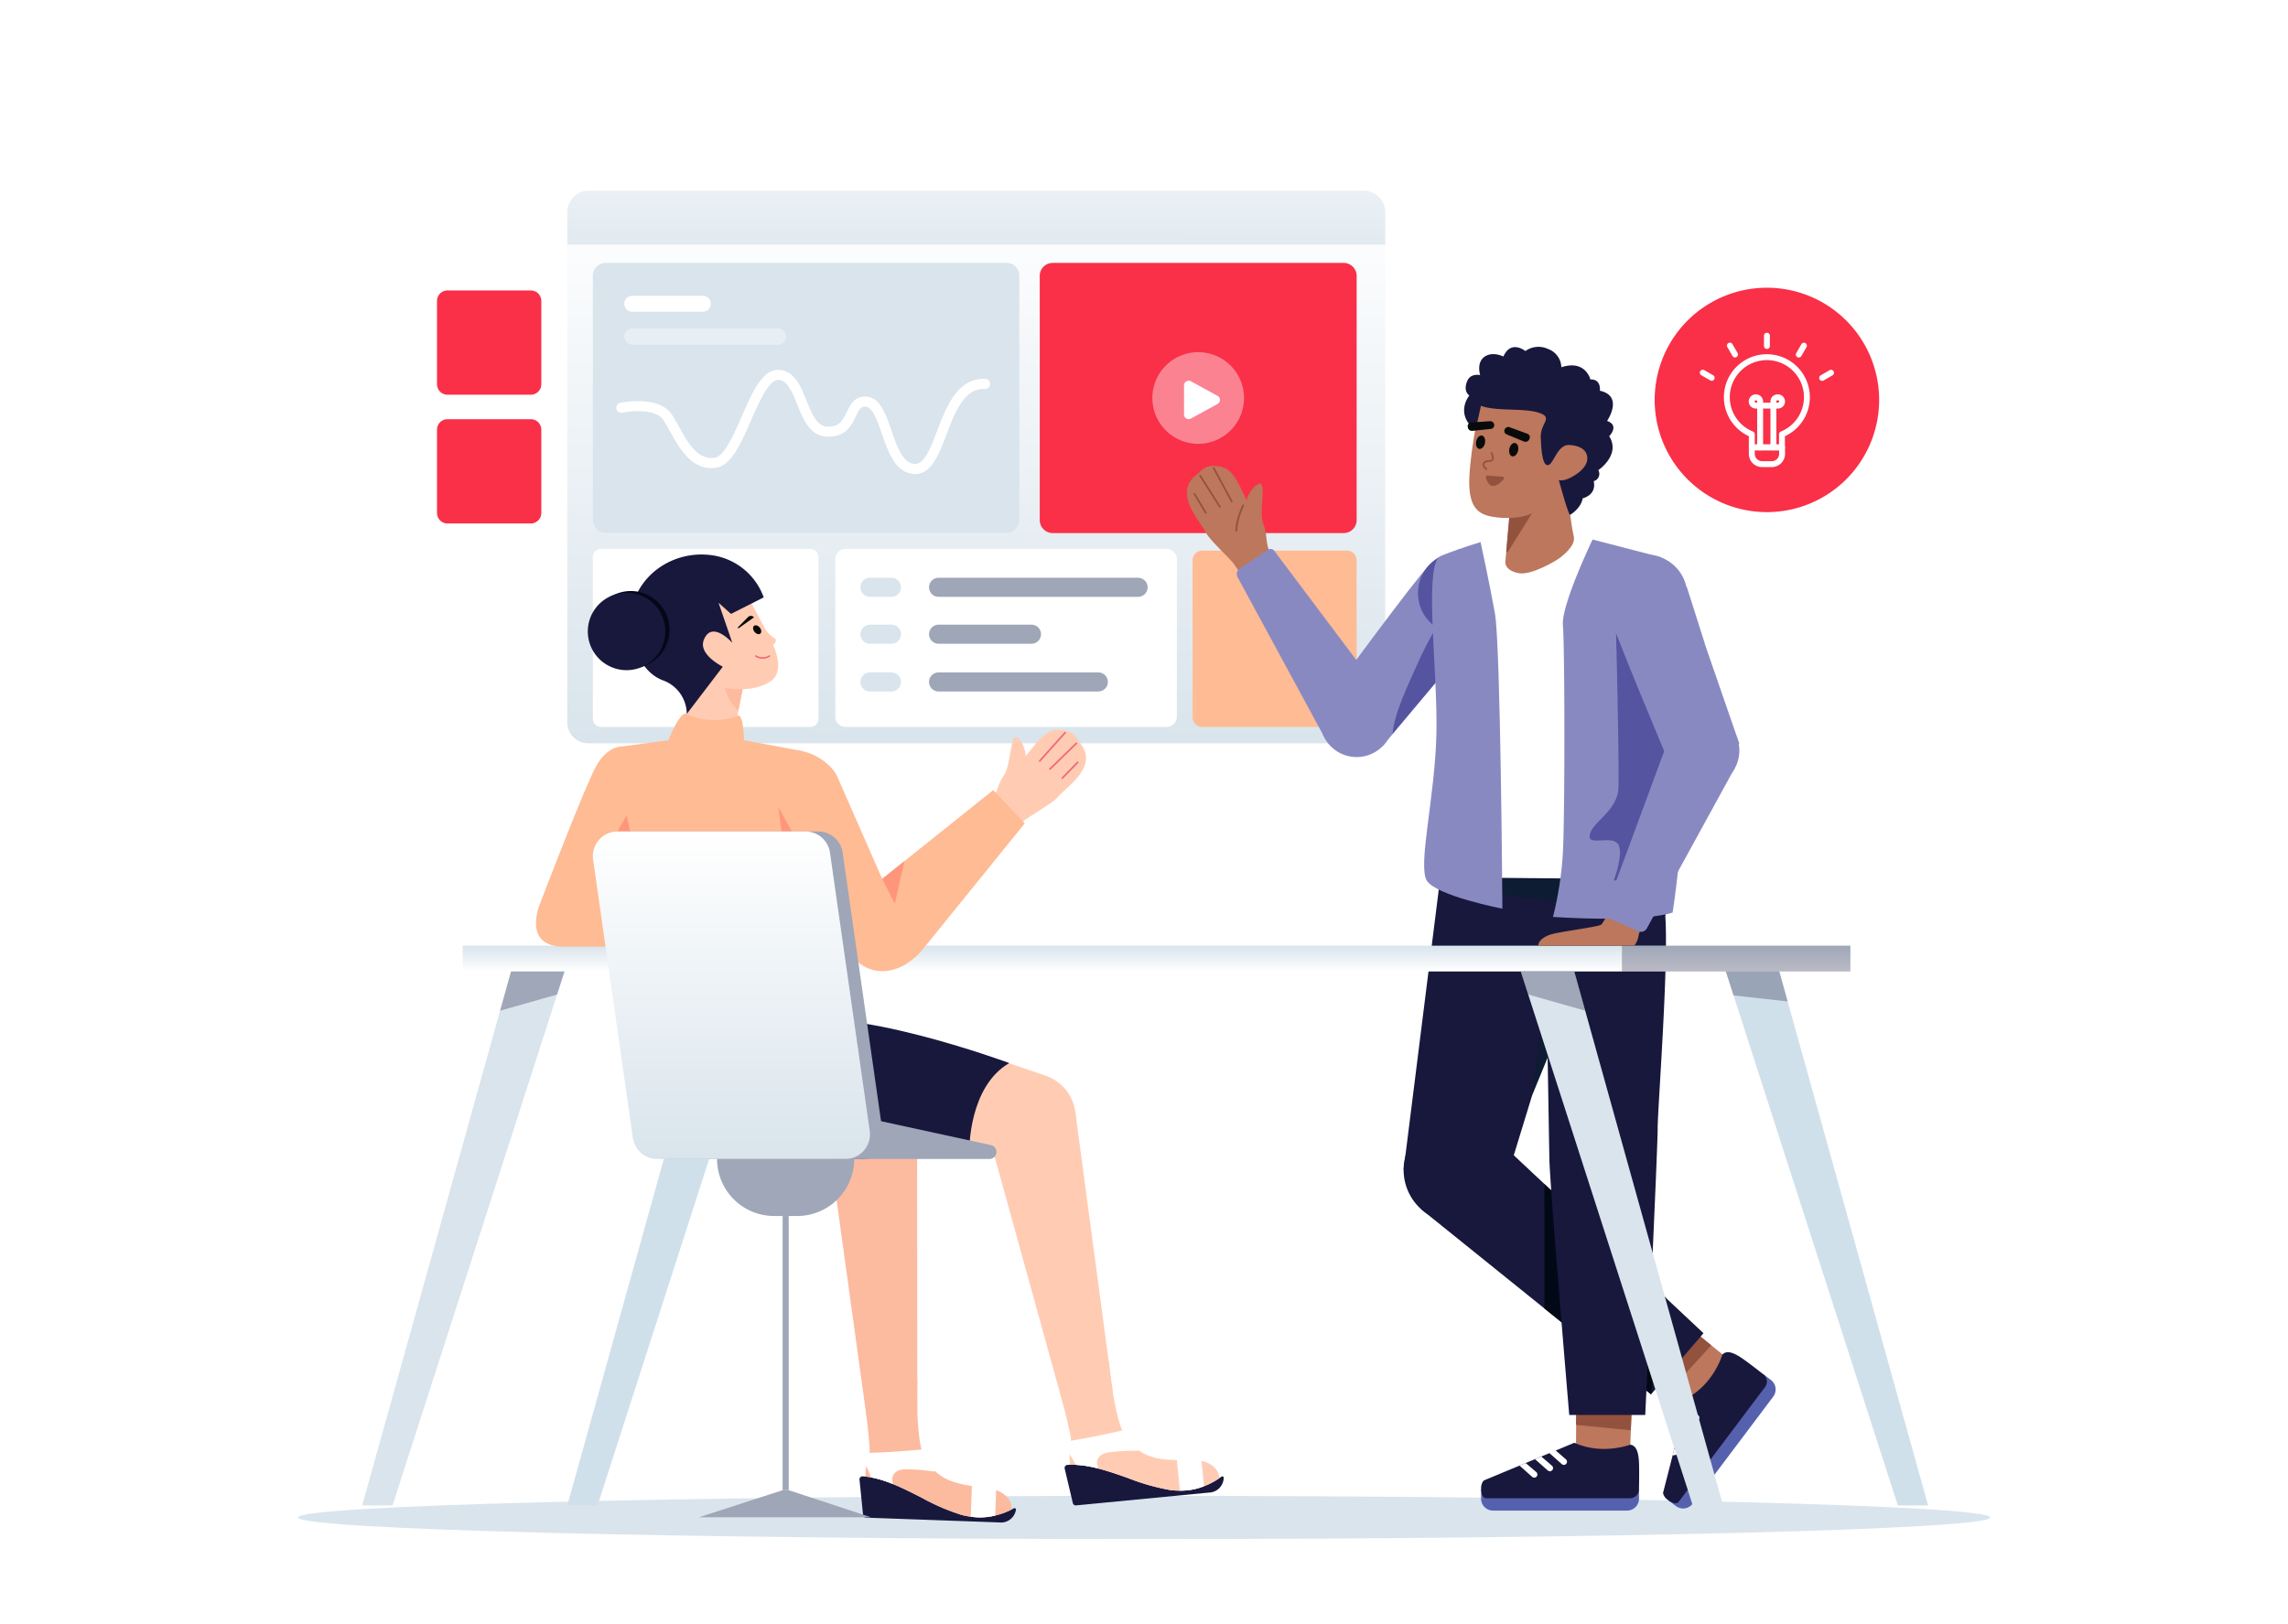 <svg xmlns="http://www.w3.org/2000/svg" xmlns:xlink="http://www.w3.org/1999/xlink" width="645" height="458" viewBox="0 0 645 458">
  <defs>
    <clipPath id="clip-path">
      <rect id="Rectangle_3977" data-name="Rectangle 3977" width="477.024" height="380.21" fill="#fff"/>
    </clipPath>
    <linearGradient id="linear-gradient" x1="0.5" y1="1" x2="0.5" gradientUnits="objectBoundingBox">
      <stop offset="0" stop-color="#d9e4ec"/>
      <stop offset="1" stop-color="#fff"/>
    </linearGradient>
    <linearGradient id="linear-gradient-2" y1="0" y2="1" xlink:href="#linear-gradient"/>
    <linearGradient id="linear-gradient-4" x1="0.782" y1="2.013" x2="0.844" y2="-2.382" xlink:href="#linear-gradient"/>
  </defs>
  <g id="Scenes03" transform="translate(-0.038 -0.151)">
    <rect id="Rectangle_3976" data-name="Rectangle 3976" width="645" height="458" transform="translate(0.038 0.151)" fill="#fff"/>
    <g id="Group_9722" data-name="Group 9722" transform="translate(84.073 53.938)" clip-path="url(#clip-path)">
      <path id="Path_5996" data-name="Path 5996" d="M426.511,954.223c131.728,0,238.513-2.728,238.513-6.094s-106.785-6.093-238.513-6.093S188,944.764,188,948.129,294.785,954.223,426.511,954.223Z" transform="translate(-188 -574.013)" fill="#d9e4ec"/>
      <path id="Path_5997" data-name="Path 5997" d="M581.991,121H363.177a5.886,5.886,0,0,0-5.885,5.885V270.919a5.885,5.885,0,0,0,5.885,5.885H581.991a5.885,5.885,0,0,0,5.885-5.885V126.885A5.885,5.885,0,0,0,581.991,121Z" transform="translate(-281.408 -121)" fill="url(#linear-gradient)"/>
      <path id="Path_5998" data-name="Path 5998" d="M794.074,347.39H753.3a2.738,2.738,0,0,0-2.738,2.738v44.246a2.738,2.738,0,0,0,2.738,2.738h40.77a2.738,2.738,0,0,0,2.738-2.738V350.128A2.738,2.738,0,0,0,794.074,347.39Z" transform="translate(-498.4 -245.912)" fill="#febb94"/>
      <path id="Path_5999" data-name="Path 5999" d="M434.662,346.351h-58.97a2.319,2.319,0,0,0-2.319,2.319v45.55a2.319,2.319,0,0,0,2.319,2.319h58.97a2.319,2.319,0,0,0,2.319-2.319V348.67A2.319,2.319,0,0,0,434.662,346.351Z" transform="translate(-290.281 -245.339)" fill="#fff"/>
      <path id="Path_6000" data-name="Path 6000" d="M619.273,346.351H528.7a2.853,2.853,0,0,0-2.853,2.853v44.482a2.853,2.853,0,0,0,2.853,2.853h90.578a2.853,2.853,0,0,0,2.853-2.853V349.2A2.853,2.853,0,0,0,619.273,346.351Z" transform="translate(-374.407 -245.339)" fill="#fff"/>
      <path id="Path_6001" data-name="Path 6001" d="M740.107,166.4H658.088a3.66,3.66,0,0,0-3.66,3.66v68.865a3.66,3.66,0,0,0,3.66,3.66h82.019a3.66,3.66,0,0,0,3.66-3.66V170.058A3.66,3.66,0,0,0,740.107,166.4Z" transform="translate(-445.355 -146.049)" fill="#f93048"/>
      <path id="Path_6002" data-name="Path 6002" d="M618.38,483.416c5.013-5.539,3.592-7.021,5.943-10.292,2.308-3.188,1.8-12.578,4-10.788s2.216,5.151,2.216,5.151c2.42-2.605,5.308-7.771,9.534-7.434s4.281,1.706,6.139,4.153c4.925,6.577-4.743,12.392-6.748,15.005-1.279,1.633-8.794,5.75-9.77,6.808l-4.188,3.771Z" transform="translate(-425.466 -308.067)" fill="#ffccb3"/>
      <path id="Path_6003" data-name="Path 6003" d="M654.13,469.832a.242.242,0,0,1-.18-.4l7.151-7.983a.242.242,0,1,1,.36.323l-7.151,7.983A.241.241,0,0,1,654.13,469.832Z" transform="translate(-445.058 -308.799)" fill="#ef6a77"/>
      <path id="Path_6004" data-name="Path 6004" d="M660.6,475.781a.242.242,0,0,1-.169-.415l7.448-7.247a.242.242,0,0,1,.337.346l-7.448,7.247A.241.241,0,0,1,660.6,475.781Z" transform="translate(-448.627 -312.488)" fill="#ef6a77"/>
      <path id="Path_6005" data-name="Path 6005" d="M668.348,484.962a.242.242,0,0,1-.173-.41l4.326-4.432a.242.242,0,0,1,.346.338l-4.326,4.432A.241.241,0,0,1,668.348,484.962Z" transform="translate(-452.902 -319.107)" fill="#ef6a77"/>
      <path id="Path_6006" data-name="Path 6006" d="M399.234,612.167,357.292,762.729h8.544l48.479-150.562Z" transform="translate(-281.408 -392.005)" fill="#d0e0eb"/>
      <path id="Path_6007" data-name="Path 6007" d="M447.072,612.167l-3.079,11.054,16.07-4.564,2.09-6.49Z" transform="translate(-329.246 -392.005)" fill="#5ca4e6"/>
      <path id="Path_6008" data-name="Path 6008" d="M1079.39,871.879l-22.721,30.2a3.353,3.353,0,0,1-4.7.665l-2.111-1.586,26.756-35.571,2.111,1.586a3.359,3.359,0,0,1,.663,4.7Z" transform="translate(-663.538 -531.834)" fill="#5661ae"/>
      <path id="Path_6009" data-name="Path 6009" d="M1056.4,840.158l8.189,6.658-8.319,12.842-9.238-7.05Z" transform="translate(-661.977 -517.801)" fill="#bc775c"/>
      <path id="Path_6010" data-name="Path 6010" d="M1060.425,844.232l-10.2,11.13-2.483-1.958,9.557-11.741Z" transform="translate(-662.368 -518.631)" fill="#93523e"/>
      <path id="Path_6010_-_Outline" data-name="Path 6010 - Outline" d="M1056.874,840.957l3.486,2.863-.16.174-10.343,11.283-2.825-2.228Zm2.836,2.909-2.772-2.277-9.271,11.39,2.141,1.689Z" transform="translate(-661.977 -518.242)" fill="#93523e"/>
      <path id="Path_6011" data-name="Path 6011" d="M1063.164,852.341s-2.3,8.09-9.879,12.234l-6.845,26.761c.22,1.536,1.936,2.523,3.075,2.888a1.269,1.269,0,0,0,.771,0,1.252,1.252,0,0,0,.623-.448l24.29-32.289a2.569,2.569,0,0,0-.471-3.575c-2.12-1.664-5.379-4.172-6.786-5.033C1065.759,851.546,1064.208,851.238,1063.164,852.341Z" transform="translate(-661.651 -524.152)" fill="#18183d"/>
      <path id="Path_6012" data-name="Path 6012" d="M1057.534,891.789l3.9-.835a.891.891,0,0,1,.43.014.891.891,0,0,1,.6.579.868.868,0,0,1,.027.429.886.886,0,0,1-.695.716l-4.783.965Z" transform="translate(-667.483 -545.817)" fill="#fff"/>
      <path id="Path_6013" data-name="Path 6013" d="M1055.54,901.238l3.873-.845a.887.887,0,0,1,.8.229.861.861,0,0,1,.229.364.93.93,0,0,1,.031.429.888.888,0,0,1-.242.466.867.867,0,0,1-.457.25l-4.716.978Z" transform="translate(-666.407 -551.025)" fill="#fff"/>
      <path id="Path_6014" data-name="Path 6014" d="M1052.916,911.523l3.833-.856a.888.888,0,0,1,.43.014.879.879,0,0,1,.372.215.907.907,0,0,1,.229.365.87.87,0,0,1,.027.429.886.886,0,0,1-.695.716l-4.662.94Z" transform="translate(-664.967 -556.695)" fill="#fff"/>
      <path id="Path_6015" data-name="Path 6015" d="M894.212,739.239l64.846,52.245,14.792-17.24-56.7-53.193Z" transform="translate(-577.658 -452.083)" fill="#18183d"/>
      <path id="Path_6016" data-name="Path 6016" d="M971.808,745.833v35.1l30.064,24.222,4.317-27.069Z" transform="translate(-620.472 -465.757)" fill="#020916"/>
      <path id="Path_6017" data-name="Path 6017" d="M893.929,547.348l-10.659,85h29.8l25.887-84.573Z" transform="translate(-571.621 -356.241)" fill="#18183d"/>
      <path id="Path_6018" data-name="Path 6018" d="M964.138,638.094l5.006-42.167H981.45Z" transform="translate(-616.24 -383.044)" fill="#0d1b33"/>
      <path id="Path_6019" data-name="Path 6019" d="M973.162,943.933h-37.8a3.358,3.358,0,0,1-3.357-3.358v-2.639h44.511v2.639a3.355,3.355,0,0,1-3.357,3.358Z" transform="translate(-598.512 -571.751)" fill="#5661ae"/>
      <path id="Path_6020" data-name="Path 6020" d="M1007.332,889.381l-.395,10.549L991.671,901l.082-11.618Z" transform="translate(-631.432 -544.96)" fill="#bc775c"/>
      <path id="Path_6021" data-name="Path 6021" d="M1007.21,894.525l-15.029-1.464.072-3.161,15.127.579Z" transform="translate(-631.713 -545.247)" fill="#93523e"/>
      <path id="Path_6021_-_Outline" data-name="Path 6021 - Outline" d="M1007.142,894.485l-.236-.023-15.236-1.484.082-3.6,15.579.6Zm-15.014-1.913,14.586,1.421.151-3.585-14.675-.561Z" transform="translate(-631.432 -544.96)" fill="#93523e"/>
      <path id="Path_6022" data-name="Path 6022" d="M974.018,909.185s-7.849,3.024-15.717-.541L932.8,919.26c-1.1,1.1-.853,3.062-.46,4.193a1.264,1.264,0,0,0,1.2.844h40.4a2.572,2.572,0,0,0,2.578-2.524c.054-2.7.1-6.807-.058-8.452C976.215,910.78,975.524,909.353,974.018,909.185Z" transform="translate(-598.512 -555.589)" fill="#18183d"/>
      <path id="Path_6023" data-name="Path 6023" d="M976.422,913.261l3.009,2.611a.887.887,0,0,1,.3.779.888.888,0,0,1-1.471.555l-3.646-3.241Z" transform="translate(-622.021 -558.136)" fill="#fff"/>
      <path id="Path_6024" data-name="Path 6024" d="M967.659,917.308l3.005,2.589a.888.888,0,1,1-1.172,1.334l-3.616-3.181Z" transform="translate(-617.199 -560.369)" fill="#fff"/>
      <path id="Path_6025" data-name="Path 6025" d="M957.9,921.394l2.987,2.547a.888.888,0,1,1-1.171,1.334l-3.552-3.158Z" transform="translate(-611.842 -562.624)" fill="#fff"/>
      <path id="Path_6026" data-name="Path 6026" d="M1005.893,548.3a113.355,113.355,0,0,0,0,12.942c.991,13.933-2.178,54.621-2.151,59.975s-3.5,80.763-3.5,80.763H978.813s-5.477-64.807-5.6-72.224-1.4-81.151-1.4-81.151Z" transform="translate(-620.472 -356.766)" fill="#18183d"/>
      <path id="Path_6027" data-name="Path 6027" d="M905.61,553.019l63.758,8.221V548.3l-63.427,2.086Z" transform="translate(-583.947 -356.766)" fill="#0d1b33"/>
      <path id="Path_6028" data-name="Path 6028" d="M898.172,733.534a14.9,14.9,0,1,0-14.9-14.9A14.9,14.9,0,0,0,898.172,733.534Z" transform="translate(-571.621 -442.527)" fill="#18183d"/>
      <path id="Path_6029" data-name="Path 6029" d="M682.7,595.926H291.49v7.28H682.7Z" transform="translate(-245.101 -383.044)" fill="url(#linear-gradient-2)"/>
      <path id="Path_6030" data-name="Path 6030" d="M688.1,926.283c-5.781-2.042-11.738-4.148-17.231-3.757a.855.855,0,0,0-.353.1.857.857,0,0,0-.428.577.855.855,0,0,0,0,.368l2.3,9.717a.85.85,0,0,0,.909.651l37.343-3.606a4.286,4.286,0,0,0,4.279-4.144.4.4,0,0,0-.645-.348,19.718,19.718,0,0,1-14.394,3.775A60.72,60.72,0,0,1,688.1,926.283Z" transform="translate(-453.984 -563.222)" fill="#18183d"/>
      <path id="Path_6031" data-name="Path 6031" d="M665.223,862.432s3.852,15.27,3.96,16.909a18.576,18.576,0,0,1-.173,2.723,15.688,15.688,0,0,0-.076,4.613c5.285-.164,10.969,1.844,16.49,3.794A60.723,60.723,0,0,0,697.21,893.8a19.727,19.727,0,0,0,13.812-3.352c-.168-2.789-2.813-5.139-7.691-5.092-8.744.085-13.583-.072-18.407-5.96-3.428-4.184-5.082-21.834-5.082-21.834Z" transform="translate(-451.311 -527.407)" fill="#ffccb3"/>
      <path id="Path_6032" data-name="Path 6032" d="M687.649,900.816c-1.611.377-8.021,1.849-14.275,2.866-1.215.2-1.6,2.708-.682,3.955a20.753,20.753,0,0,1,1.668,2.905A31.635,31.635,0,0,1,680.8,911.6c-1.111-2.381.077-3.938,2.368-4.5a51.285,51.285,0,0,1,8.433-.528.651.651,0,0,0,.491-1.074l-3.8-4.468a.647.647,0,0,0-.643-.212Z" transform="translate(-455.152 -551.26)" fill="#fff"/>
      <path id="Path_6033" data-name="Path 6033" d="M748.3,926.212a15.681,15.681,0,0,1-6.8,1.227l-.852-8.832,6.881-.345Z" transform="translate(-492.927 -560.896)" fill="#fff"/>
      <path id="Path_6034" data-name="Path 6034" d="M637.234,700.752a12.539,12.539,0,1,0-15.612-8.408A12.539,12.539,0,0,0,637.234,700.752Z" transform="translate(-426.961 -427.336)" fill="#ffccb3"/>
      <path id="Path_6035" data-name="Path 6035" d="M619.852,668.7l-20.786-7.115-9.675,26.064,26.89,4.682Z" transform="translate(-409.471 -419.271)" fill="#ffccb3"/>
      <path id="Path_6036" data-name="Path 6036" d="M647.468,700.465,658.02,779.32l-13.688,4.736-20.692-74.87Z" transform="translate(-428.368 -440.724)" fill="#ffccb3"/>
      <path id="Path_6037" data-name="Path 6037" d="M558.565,935.778c-5.461-2.787-11.089-5.66-16.585-6a.855.855,0,0,0-.908.937l1,9.936a.85.85,0,0,0,.816.765l37.493,1.351a4.285,4.285,0,0,0,4.789-3.543.4.4,0,0,0-.158-.406.4.4,0,0,0-.436-.024,19.713,19.713,0,0,1-14.766,1.844A60.7,60.7,0,0,1,558.565,935.778Z" transform="translate(-382.808 -567.25)" fill="#18183d"/>
      <path id="Path_6038" data-name="Path 6038" d="M543.677,871.656s1.805,15.644,1.7,17.284a18.628,18.628,0,0,1-.53,2.676,15.664,15.664,0,0,0-.684,4.563c5.26.534,10.629,3.274,15.845,5.936a60.739,60.739,0,0,0,11.243,4.86,19.726,19.726,0,0,0,14.133-1.5c.2-2.786-2.11-5.465-6.952-6.062-8.678-1.069-13.455-1.863-17.46-8.336-2.847-4.6-2.158-22.313-2.158-22.313Z" transform="translate(-384.248 -533.584)" fill="#fcba9f"/>
      <path id="Path_6039" data-name="Path 6039" d="M560.771,912.817c-1.647.161-8.195.775-14.529.959-1.231.036-1.943,2.473-1.2,3.831a20.776,20.776,0,0,1,1.269,3.1,31.634,31.634,0,0,1,6.249,1.9c-.787-2.507.6-3.894,2.94-4.151a51.33,51.33,0,0,1,8.43.589.65.65,0,0,0,.628-1l-3.181-4.93a.649.649,0,0,0-.61-.3Z" transform="translate(-384.835 -557.89)" fill="#fff"/>
      <path id="Path_6040" data-name="Path 6040" d="M617.952,943.884a15.683,15.683,0,0,1-6.9.32l.32-8.867,6.867.565Z" transform="translate(-421.423 -570.317)" fill="#fff"/>
      <path id="Path_6041" data-name="Path 6041" d="M533.573,707.331h0a12.785,12.785,0,0,1-2.01-25.41,12.936,12.936,0,0,1,2.041-.163,12.787,12.787,0,0,1-.03,25.573Zm.03-25.081a12.443,12.443,0,0,0-1.963.157,12.294,12.294,0,0,0,1.933,24.433h0A12.3,12.3,0,0,0,545.725,692.6,12.233,12.233,0,0,0,533.6,682.25Z" transform="translate(-371.625 -430.403)" fill="#5ca4e6"/>
      <path id="Path_6042" data-name="Path 6042" d="M546.813,710.258l.06,79.558L532.68,792.7,522.043,715.76Z" transform="translate(-372.311 -446.128)" fill="#fcba9f"/>
      <path id="Path_6043" data-name="Path 6043" d="M492.7,643.7s-3.816,18.675,1.185,26.478c6.33,9.877,14.072,11.39,19.793,11.5l30.912-2.666s-.2-17.773,11.244-24.413C555.835,654.593,508.913,637.276,492.7,643.7Z" transform="translate(-355.352 -408.615)" fill="#18183d"/>
      <path id="Path_6044" data-name="Path 6044" d="M447.353,430.751l-2.455,12.54-14.211-.965L433.409,429Z" transform="translate(-321.904 -290.94)" fill="#ffccb3"/>
      <path id="Path_6045" data-name="Path 6045" d="M461.284,433.262l-1.193,6.092a12.68,12.68,0,0,1-3.9-7.128Z" transform="translate(-335.979 -292.721)" fill="#fcba9f"/>
      <path id="Path_6046" data-name="Path 6046" d="M420.912,457.45s3.237-8.445,5.168-7.42c4.591,2.437,11.3,1.985,14.265.52,1.779-.878,1.847,6.9,1.847,6.9Z" transform="translate(-316.511 -302.498)" fill="#febb94"/>
      <path id="Path_6047" data-name="Path 6047" d="M402.577,466.69l-13.637,1.827a1.451,1.451,0,0,0-1.25,1.59l9.522,90.328,48.858-4.8-6.047-85.955-16.165-2.994Z" transform="translate(-298.176 -311.737)" fill="#febb94"/>
      <path id="Path_6048" data-name="Path 6048" d="M493.787,515.578l-3.811-6.931.938,6.931Z" transform="translate(-354.618 -334.887)" fill="#ff967c"/>
      <path id="Path_6049" data-name="Path 6049" d="M502.56,473.019c5.152.79,9.471,4.223,10.914,7.223l12.745,29.035,31.3-25.03,8.9,9.371L538.28,528.376c-5.658,7.451-15.444,10.517-22.11.8L505.522,512.45Z" transform="translate(-361.561 -315.229)" fill="#febb94"/>
      <path id="Path_6050" data-name="Path 6050" d="M555.342,547.734l3.561,7,2.71-12.016Z" transform="translate(-390.684 -353.686)" fill="#ff967c"/>
      <path id="Path_6051" data-name="Path 6051" d="M361.412,470.734s-3.68-.065-6.774,5.349-15.624,38.209-15.624,38.209-5.724,12.375,5.879,12.839H369.18Z" transform="translate(-270.544 -313.968)" fill="#febb94"/>
      <path id="Path_6052" data-name="Path 6052" d="M392.433,518.519l-1.017-4.542-2.559,4.542Z" transform="translate(-298.825 -337.828)" fill="#ff967c"/>
      <path id="Path_6053" data-name="Path 6053" d="M452.541,616.446H399.5a6.941,6.941,0,0,1-6.87-5.958l-11.209-78.456a6.94,6.94,0,0,1,6.87-7.921h53.041a6.939,6.939,0,0,1,6.87,5.958l11.209,78.456a6.94,6.94,0,0,1-6.87,7.921Z" transform="translate(-294.683 -343.419)" fill="#9ea6b7"/>
      <path id="Path_6054" data-name="Path 6054" d="M532.195,716.492h40.62a1.978,1.978,0,0,0,.42-3.91l-32.883-7.149Z" transform="translate(-377.912 -443.465)" fill="#9ea6b7"/>
      <path id="Path_6055" data-name="Path 6055" d="M380.316,524.11h53.04a6.941,6.941,0,0,1,6.87,5.958l11.209,78.456a6.939,6.939,0,0,1-6.87,7.921H391.525a6.939,6.939,0,0,1-6.87-5.958l-11.209-78.456a6.94,6.94,0,0,1,6.87-7.921Z" transform="translate(-290.283 -343.419)" fill="url(#linear-gradient)"/>
      <path id="Path_6056" data-name="Path 6056" d="M989.25,569.246s-2.864,5.412-3.564,6.032-12.206,2.041-14.435,2.839-3.294,2.005-3.294,3.087h27.057a5.814,5.814,0,0,0,1.206-2.733,6.555,6.555,0,0,1,1.385-2.962Z" transform="translate(-618.348 -368.323)" fill="#bc775c"/>
      <path id="Path_6057" data-name="Path 6057" d="M877.767,364.328c1.779-8.785-2.405-8.558-3.8-9.955,0,0-5.225-4.308-9.206-.292-4.214,4.248-28.369,37.248-28.369,37.248l15.114,13.9,2.841-3.39,7.359-8.777,7.871-9.381.978-1.068,10.618-12.027S876.761,368.953,877.767,364.328Z" transform="translate(-545.757 -248.659)" fill="#8989c2"/>
      <path id="Path_6058" data-name="Path 6058" d="M914.937,363.547a11.615,11.615,0,1,0-14.7,7.325A11.615,11.615,0,0,0,914.937,363.547Z" transform="translate(-576.606 -246.381)" fill="#5454a1"/>
      <path id="Path_6059" data-name="Path 6059" d="M892.434,388.9c.3-1.836.914-5.508,1.57-8.855l3.487-16.2s-9.366,13.842-13.68,23.483c-3.2,7.225-6.9,14.589-7.515,20.819l7.358-8.777,7.871-9.38Z" transform="translate(-567.773 -254.992)" fill="#5454a1"/>
      <path id="Path_6060" data-name="Path 6060" d="M771.932,322.025c-3.591-6.551-1.865-7.662-3.393-11.389-1.505-3.637,1.167-12.652-1.391-11.423s-3.35,4.5-3.35,4.5c-1.75-3.1-3.361-8.791-7.55-9.442s-4.56.667-6.934,2.615c-6.316,5.256,1.738,13.154,3.083,16.161.866,1.885,7.22,7.633,7.924,8.889l3.2,4.64Z" transform="translate(-496.391 -216.508)" fill="#bc775c"/>
      <path id="Path_6061" data-name="Path 6061" d="M768.6,304.788a.242.242,0,0,1-.213-.127l-5.1-9.424a.242.242,0,0,1,.425-.23l5.1,9.424a.242.242,0,0,1-.212.357Z" transform="translate(-505.404 -216.94)" fill="#93523e"/>
      <path id="Path_6062" data-name="Path 6062" d="M760.579,308.99a.241.241,0,0,1-.2-.112l-5.563-8.777a.242.242,0,1,1,.408-.259l5.563,8.777a.242.242,0,0,1-.2.371Z" transform="translate(-500.722 -219.616)" fill="#93523e"/>
      <path id="Path_6063" data-name="Path 6063" d="M754.648,317.014a.241.241,0,0,1-.208-.118l-3.18-5.315a.242.242,0,1,1,.415-.248l3.18,5.315a.242.242,0,0,1-.207.366Z" transform="translate(-498.765 -225.953)" fill="#93523e"/>
      <path id="Path_6064" data-name="Path 6064" d="M777.7,326.02h0a.242.242,0,0,1-.24-.244,16.179,16.179,0,0,1,1.017-4.908,23.766,23.766,0,0,1,.994-2.409.242.242,0,0,1,.433.215,20.059,20.059,0,0,0-1.96,7.106A.242.242,0,0,1,777.7,326.02Z" transform="translate(-513.239 -229.876)" fill="#93523e"/>
      <path id="Path_6065" data-name="Path 6065" d="M819.612,387.749l-30.733-40.929a1.256,1.256,0,0,0-1.66-.258l-8.048,5.322a1.862,1.862,0,0,0-.593,2.428l24.715,45.579Z" transform="translate(-513.732 -245.343)" fill="#8989c2"/>
      <path id="Path_6066" data-name="Path 6066" d="M841.07,451.927a10.292,10.292,0,1,0-10.292-10.292A10.292,10.292,0,0,0,841.07,451.927Z" transform="translate(-542.658 -292.234)" fill="#8989c2"/>
      <path id="Path_6067" data-name="Path 6067" d="M923.423,336.2s-15.005,4.773-17.966,6.011-3.159,6.193-3.356,9.7c-.138,2.459,2.637,42.83,2.819,66.211a42.93,42.93,0,0,1-1.491,10.941,8.012,8.012,0,0,0,0,4.287l64.3.575S965.8,352.689,965.4,349.8s2.707-5.379-.654-6.833L940.2,336.2Z" transform="translate(-582.008 -239.738)" fill="#fff"/>
      <path id="Path_6068" data-name="Path 6068" d="M912.086,342.013s2.45,11.206,4.055,20.174,2.094,83.213,2.094,83.213-18.788-3.653-21.333-7.969,2.357-23.71,2.738-41.331-3.327-44.966.567-49.711C900.207,346.391,901.206,345.4,912.086,342.013Z" transform="translate(-578.74 -242.946)" fill="#8989c2"/>
      <path id="Path_6069" data-name="Path 6069" d="M988.384,340.406s-8.914,18.573-8.369,24.234.576,53.937,0,64.016a97.861,97.861,0,0,1-2.79,18.172s24.32,1.722,33.715-1.219c0,0,4.465-28.085,1.533-38.118s-5.164-62.177-5.164-62.177Z" transform="translate(-623.461 -242.059)" fill="#8989c2"/>
      <path id="Path_6070" data-name="Path 6070" d="M1007.674,393.956s.91,33.661.722,44.881c-.117,6.992-8.113,9.953-8.136,14-.013,2.395,6.311-.409,8.019,2.067s-1.21,10.231-1.21,10.231l14.819-.3,5.939-28.808-12.51-43.807Z" transform="translate(-636.171 -270.65)" fill="#5454a1"/>
      <path id="Path_6071" data-name="Path 6071" d="M948.639,310.635l-1.392,15.687s-.371,2.437,3.861,3.208c3.36.612,10.344-3.337,11.92-4.637,3.5-2.891,3.827-4.641,3.457-5.98-.53-1.92-2.264-15.448-2.264-15.448Z" transform="translate(-606.916 -221.676)" fill="#bc775c"/>
      <path id="Path_6072" data-name="Path 6072" d="M948.324,331.659l.857-9.669,7.47-3.689Z" transform="translate(-607.515 -229.862)" fill="#93523e"/>
      <path id="Path_6072_-_Outline" data-name="Path 6072 - Outline" d="M948.239,331.1l-.413-.138.869-9.794,8.288-4.094Zm.88-9.642-.763,8.609,7.414-11.894Z" transform="translate(-607.24 -229.186)" fill="#93523e"/>
      <path id="Path_6073" data-name="Path 6073" d="M927.809,250.61s-2.862,12.817-3.242,21.545c-.384,8.807,2.762,10.484,6.664,11.141,3.077.519,7.864.556,10.874-.947,5.488-2.741,14.5-9.393,15.679-10.684,1.828-2,1.7-10.911-5.273-13.115C947.438,256.947,934.5,243.336,927.809,250.61Z" transform="translate(-594.389 -191.341)" fill="#bc775c"/>
      <path id="Path_6074" data-name="Path 6074" d="M926.06,235.858c4.161,1.631,11.993.559,16.295,1.956s.387,2.878.574,7.028c.12,2.688.325,7.825,1.974,7.757s2.621-5.9,6.1-5.679,5.118,1.712,5.042,3.937-2.575,4.156-4.546,5.183c-2.469,1.278-3.487.742-3.487.742s2.778,10.229,3.2,9.824c0,0,3-1.691,3.537-4.652,0,0,3.976-.861,3.1-4.839a2.106,2.106,0,0,0,1.3-3.1s6.4-4.3,3.066-9.571c0,0,3.035-3.028-.592-4.309,0,0,4.805-7.02-2.031-8.517,0,0,.457-3.3-2.672-3.178,0,0-1.366-5.684-8.193-3.442a5.648,5.648,0,0,0-3.753-5.16,6.35,6.35,0,0,0-6.383.586s-4.058-3.31-6.195,1.543c0,0-3.069-1.569-5.37.1s-1.184,5.145-1.184,5.145-2.633-.617-3.595,1.564c-1.357,3.069.549,4.187.549,4.187s-4.287,5.069,1.742,9.87Z" transform="translate(-592.612 -175.223)" fill="#18183d"/>
      <path id="Path_6075" data-name="Path 6075" d="M952.154,281.836c.226-1.037-.141-2-.82-2.146s-1.413.572-1.639,1.608.14,2,.819,2.145S951.928,282.872,952.154,281.836Z" transform="translate(-608.234 -208.548)" fill="#080b09"/>
      <path id="Path_6076" data-name="Path 6076" d="M931.309,277.141c.226-1.036-.14-2-.82-2.145s-1.413.572-1.64,1.608.14,2,.819,2.145S931.082,278.178,931.309,277.141Z" transform="translate(-596.733 -205.958)" fill="#080b09"/>
      <path id="Path_6077" data-name="Path 6077" d="M934,290.439a.241.241,0,0,1-.156-.057c-.973-.82-1.009-1.443-.868-1.821a1.245,1.245,0,0,1,.731-.683,3.092,3.092,0,0,1,1.211-.2.634.634,0,0,0,.581-.25c.256-.43-.125-1.37-.278-1.666a.242.242,0,0,1,.429-.223c.073.141.7,1.4.265,2.135a1.088,1.088,0,0,1-.991.487h-.008c-.77-.011-1.354.213-1.487.571-.121.324.144.792.727,1.283a.242.242,0,0,1-.156.426Z" transform="translate(-599.013 -211.713)" fill="#93523e"/>
      <path id="Path_6078" data-name="Path 6078" d="M935.656,300.7h.015c.994.071,2.978.214,4.3.331h0a.215.215,0,0,1,.107.039.214.214,0,0,1,.086.2.21.21,0,0,1-.044.1,8.725,8.725,0,0,1-1.1,1.027,3.7,3.7,0,0,1-1.327.7,1.322,1.322,0,0,1-1.2-.238,3.517,3.517,0,0,1-1-1.9l0-.017-.007-.017a.167.167,0,0,1,.019-.167.166.166,0,0,1,.155-.065Z" transform="translate(-600.421 -220.151)" fill="#93523e"/>
      <path id="Path_6078_-_Outline" data-name="Path 6078 - Outline" d="M935.357,300.2a.4.4,0,0,1,.051,0h0c.88.063,2.935.21,4.3.331h.008a.434.434,0,0,1,.366.264.435.435,0,0,1-.06.441l-.009.011a9.058,9.058,0,0,1-1.125,1.054,3.881,3.881,0,0,1-1.412.744,1.906,1.906,0,0,1-.445.056,1.485,1.485,0,0,1-.949-.337A3.776,3.776,0,0,1,935,300.749h0a.392.392,0,0,1,.046-.392.389.389,0,0,1,.161-.125A.385.385,0,0,1,935.357,300.2Zm4.293.78c-1.327-.117-3.306-.26-4.211-.325a3.349,3.349,0,0,0,.919,1.762,1.034,1.034,0,0,0,.669.239,1.456,1.456,0,0,0,.34-.043,3.45,3.45,0,0,0,1.243-.663A8.538,8.538,0,0,0,939.65,300.98Z" transform="translate(-600.145 -219.875)" fill="#93523e"/>
      <path id="Path_6079" data-name="Path 6079" d="M953.755,272.873l-.093.188a1.16,1.16,0,0,1-1.5.661l-4.869-2.015a1.019,1.019,0,0,1-.632-1.225,1.107,1.107,0,0,1,1.449-.8l4.962,1.828a1.059,1.059,0,0,1,.37.2,1.074,1.074,0,0,1,.26.333,1.06,1.06,0,0,1,.05.827Z" transform="translate(-606.579 -203)" fill="#080b09"/>
      <path id="Path_6080" data-name="Path 6080" d="M924.6,266.328l5.276-.355a1.1,1.1,0,0,1,.458.072,1.105,1.105,0,0,1,.706,1.1,1.019,1.019,0,0,1-.952,1l-5.24.562a1.161,1.161,0,0,1-1.25-1.056l-.036-.206a1.073,1.073,0,0,1,.061-.418,1.061,1.061,0,0,1,.975-.7Z" transform="translate(-593.851 -200.989)" fill="#080b09"/>
      <path id="Path_6081" data-name="Path 6081" d="M1026.127,365.157c-6.625-6.04-8.579-2.334-10.493-1.856,0,0-6.378,2.269-4.98,7.747,1.479,5.8,17.378,43.475,17.378,43.475l20.063-4.75-1.82-5.254-3.747-10.823-4-11.572-.417-1.388-4.863-15.289S1029.578,368.4,1026.127,365.157Z" transform="translate(-641.795 -253.83)" fill="#8989c2"/>
      <path id="Path_6082" data-name="Path 6082" d="M1029.1,370.359a11.616,11.616,0,1,0-16.379-1.27A11.614,11.614,0,0,0,1029.1,370.359Z" transform="translate(-641.506 -247.309)" fill="#8989c2"/>
      <path id="Path_6083" data-name="Path 6083" d="M1027.412,467.686l-17.746,48.009a1.268,1.268,0,0,0,.049.9,1.242,1.242,0,0,0,.636.636l8.83,3.88a1.86,1.86,0,0,0,2.362-.818l24.918-45.471Z" transform="translate(-641.328 -312.287)" fill="#8989c2"/>
      <path id="Path_6084" data-name="Path 6084" d="M1058.8,470.854a10.292,10.292,0,1,0-10.292-10.292A10.292,10.292,0,0,0,1058.8,470.854Z" transform="translate(-662.793 -302.677)" fill="#8989c2"/>
      <path id="Path_6085" data-name="Path 6085" d="M451.5,730.1H490.17a16.085,16.085,0,0,1-16.085,16.085h-6.5A16.086,16.086,0,0,1,451.5,730.1Z" transform="translate(-333.389 -457.078)" fill="#d9e4ec"/>
      <path id="Path_6311" data-name="Path 6311" d="M451.5,730.1H490.17a16.085,16.085,0,0,1-16.085,16.085h-6.5A16.086,16.086,0,0,1,451.5,730.1Z" transform="translate(-333.389 -457.078)" fill="#18183d" opacity="0.3"/>
      <path id="Path_6086" data-name="Path 6086" d="M494.437,765.989H492.72v77.318h1.717Z" transform="translate(-356.132 -476.878)" fill="#9ea6b7"/>
      <path id="Path_6087" data-name="Path 6087" d="M463.707,938.481l-23.57,7.638h48.49l-23.2-7.638Z" transform="translate(-327.119 -572.052)" fill="#9ea6b7"/>
      <path id="Path_6088" data-name="Path 6088" d="M270.278,612.167,228.336,762.729h8.544l48.478-150.562Z" transform="translate(-210.256 -392.005)" fill="#d9e4ec"/>
      <path id="Path_6089" data-name="Path 6089" d="M318.115,612.167l-3.079,11.054,16.07-4.564,2.09-6.49Z" transform="translate(-258.093 -392.005)" fill="#18183d" opacity="0.3"/>
      <path id="Path_6090" data-name="Path 6090" d="M1101,612.167l41.942,150.562H1134.4L1085.92,612.167Z" transform="translate(-683.434 -392.005)" fill="#d0e0eb"/>
      <path id="Path_6091" data-name="Path 6091" d="M1101,612.167l2.353,8.451-15.263-1.7-2.174-6.747Z" transform="translate(-683.434 -392.005)" fill="#18183d" opacity="0.3"/>
      <path id="Path_6092" data-name="Path 6092" d="M447.981,371.877s5.64,10.176,7.6,14.376,2.625,8.73-.633,10.816c-4.432,2.838-9.337,2.207-14.623,1.617-4.576-.512-10.309-13.386-9.607-16.547S439.374,366.3,447.981,371.877Z" transform="translate(-321.887 -258.651)" fill="#ffccb3"/>
      <path id="Path_6093" data-name="Path 6093" d="M476.174,396.735c.411-.332.347-1.092-.142-1.7s-1.219-.827-1.63-.495-.347,1.092.142,1.7S475.763,397.067,476.174,396.735Z" transform="translate(-345.875 -271.844)" fill="#080b09"/>
      <path id="Path_6094" data-name="Path 6094" d="M464.788,391.911l4.3-3.06a1.152,1.152,0,0,0-1.707-.042l-2.851,2.89C464.431,391.782,464.636,392.034,464.788,391.911Z" transform="translate(-340.564 -268.568)" fill="#080b09"/>
      <path id="Path_6095" data-name="Path 6095" d="M477.5,414.212a3.865,3.865,0,0,1-2.044-.583.224.224,0,1,1,.237-.381,3.423,3.423,0,0,0,3.613,0,.224.224,0,1,1,.237.381A3.864,3.864,0,0,1,477.5,414.212Z" transform="translate(-346.547 -282.231)" fill="#ef6a77"/>
      <path id="Path_6096" data-name="Path 6096" d="M425.51,366.592l9.215-4.66a18.2,18.2,0,0,0-15.583-12c-8.981-.833-17.328,4.118-20.562,11.853s-.469,20.479,7.735,23.539a10.152,10.152,0,0,1,6.716,9.476l10.161-13.325s-7.03-3.42-5.344-7.595c2.285-5.659,8.028.883,8.028.883l-3.886-11.31Z" transform="translate(-303.461 -247.262)" fill="#18183d"/>
      <path id="Path_6097" data-name="Path 6097" d="M481.948,397.178a10.272,10.272,0,0,0,2.467,2.389c.93.386.1,1.809-.522,2.006S481.6,398.123,481.948,397.178Z" transform="translate(-350.162 -273.383)" fill="#ffccb3"/>
      <path id="Path_6098" data-name="Path 6098" d="M383.82,394.657A10.918,10.918,0,1,0,372.9,383.738,10.918,10.918,0,0,0,383.82,394.657Z" transform="translate(-290.021 -259.944)" fill="#020916"/>
      <path id="Path_6099" data-name="Path 6099" d="M381.126,395.727a10.918,10.918,0,1,0-10.918-10.918A10.918,10.918,0,0,0,381.126,395.727Z" transform="translate(-288.535 -260.534)" fill="#18183d"/>
      <path id="Path_6100" data-name="Path 6100" d="M489.962,166.4H377.01a3.637,3.637,0,0,0-3.637,3.637v68.838a3.637,3.637,0,0,0,3.637,3.637H489.962a3.637,3.637,0,0,0,3.637-3.637V170.035A3.637,3.637,0,0,0,489.962,166.4Z" transform="translate(-290.281 -146.049)" fill="#d9e4ec"/>
      <path id="Path_6101" data-name="Path 6101" d="M550.409,369.856h-6.039a2.689,2.689,0,1,1,0-5.379h6.039a2.689,2.689,0,1,1,0,5.379Z" transform="translate(-383.146 -255.34)" fill="#d9e4ec"/>
      <path id="Path_6102" data-name="Path 6102" d="M643.731,369.856H587.5a2.689,2.689,0,0,1,0-5.379h56.235a2.689,2.689,0,0,1,0,5.379Z" transform="translate(-406.941 -255.34)" fill="#9ea6b7"/>
      <path id="Path_6103" data-name="Path 6103" d="M550.409,399.365h-6.039a2.689,2.689,0,1,1,0-5.379h6.039a2.689,2.689,0,1,1,0,5.379Z" transform="translate(-383.146 -271.622)" fill="#d9e4ec"/>
      <path id="Path_6104" data-name="Path 6104" d="M613.679,399.365H587.5a2.689,2.689,0,0,1,0-5.379h26.183a2.689,2.689,0,1,1,0,5.379Z" transform="translate(-406.941 -271.622)" fill="#9ea6b7"/>
      <path id="Path_6105" data-name="Path 6105" d="M550.409,429.391h-6.039a2.689,2.689,0,1,1,0-5.379h6.039a2.689,2.689,0,1,1,0,5.379Z" transform="translate(-383.146 -288.189)" fill="#d9e4ec"/>
      <path id="Path_6106" data-name="Path 6106" d="M632.523,429.391H587.5a2.689,2.689,0,0,1,0-5.379h45.027a2.689,2.689,0,1,1,0,5.379Z" transform="translate(-406.941 -288.189)" fill="#9ea6b7"/>
      <path id="Path_6107" data-name="Path 6107" d="M472.346,263.044l-.152,0c-5.368-.137-7.434-6.1-9.256-11.367-1.281-3.7-2.606-7.526-4.582-7.618-1.289-.06-1.76.671-2.776,2.776-1.188,2.459-2.815,5.827-8.011,5.686-4.913-.133-6.832-4.921-8.525-9.146-1.64-4.093-2.894-6.781-5.284-6.851-2.692-.079-5.475,6.286-7.709,11.4-2.838,6.5-5.519,12.632-9.783,13.335-6.743,1.111-10.4-5.451-13.062-10.243-.631-1.134-1.232-2.216-1.833-3.139-2.145-3.29-9.119-2.651-11.625-2.128a1.425,1.425,0,0,1-.586-2.788c.445-.094,10.95-2.233,14.6,3.36.635.973,1.271,2.114,1.937,3.31,2.5,4.5,5.343,9.6,10.109,8.817,2.736-.451,5.338-6.408,7.635-11.664,2.975-6.81,5.784-13.243,10.4-13.107,4.435.131,6.246,4.651,7.845,8.639,1.761,4.395,3.127,7.281,5.957,7.357,3.356.091,4.244-1.748,5.369-4.077.976-2.021,2.191-4.537,5.476-4.383,3.9.183,5.477,4.724,7.141,9.532,1.594,4.6,3.242,9.364,6.637,9.451,2.672.068,4.394-4.468,6.221-9.27,2.541-6.678,5.7-14.99,13.574-14.723a1.425,1.425,0,1,1-.1,2.848c-5.837-.2-8.367,6.455-10.815,12.888C478.98,257.647,476.926,263.044,472.346,263.044Z" transform="translate(-298.369 -183.167)" fill="#fff"/>
      <path id="Path_6108" data-name="Path 6108" d="M415.381,191.581H395.509a2.26,2.26,0,1,1,0-4.519h19.872a2.26,2.26,0,0,1,0,4.519Z" transform="translate(-301.248 -157.45)" fill="#fff"/>
      <path id="Path_6109" data-name="Path 6109" d="M436.576,212.271H395.508a2.26,2.26,0,1,1,0-4.519h41.068a2.26,2.26,0,0,1,0,4.519Z" transform="translate(-301.248 -168.866)" fill="#fff" opacity="0.4"/>
      <path id="Path_6110" data-name="Path 6110" d="M738.181,248.4a12.919,12.919,0,1,0-12.919-12.919A12.919,12.919,0,0,0,738.181,248.4Z" transform="translate(-484.439 -177.036)" fill="#fff" opacity="0.4"/>
      <path id="Path_6111" data-name="Path 6111" d="M745.167,241.833v8.2a1.31,1.31,0,0,0,1.938,1.149l7.5-4.1a1.31,1.31,0,0,0,0-2.3l-7.5-4.1a1.31,1.31,0,0,0-1.938,1.149Z" transform="translate(-495.421 -186.948)" fill="#fff"/>
      <path id="Path_6112" data-name="Path 6112" d="M363.359,121H581.809a6.067,6.067,0,0,1,6.067,6.067v9.14H357.292v-9.14A6.068,6.068,0,0,1,363.359,121Z" transform="translate(-281.408 -121)" fill="url(#linear-gradient-4)"/>
      <path id="Path_6113" data-name="Path 6113" d="M1084.974,595.926h-64.4v7.28h64.4Z" transform="translate(-647.377 -383.044)" fill="#18183d" opacity="0.3"/>
      <path id="Path_6114" data-name="Path 6114" d="M972.048,612.167l41.942,150.562h-8.544L956.968,612.167Z" transform="translate(-612.284 -392.005)" fill="#d9e4ec"/>
      <path id="Path_6115" data-name="Path 6115" d="M972.048,612.167l3.079,11.054-16.07-4.564-2.09-6.49Z" transform="translate(-612.284 -392.005)" fill="#18183d" opacity="0.3"/>
      <path id="Path_6116" data-name="Path 6116" d="M1072.811,245.285a31.638,31.638,0,1,0-31.641-31.638A31.637,31.637,0,0,0,1072.811,245.285Z" transform="translate(-658.743 -154.662)" fill="#f93048"/>
      <path id="Path_6117" data-name="Path 6117" d="M1096.823,223.845a12.118,12.118,0,0,1,5.084,23.116v3.156a.833.833,0,0,1-.833.833h-8.5a.833.833,0,0,1-.833-.833V246.96a12.117,12.117,0,0,1,4.457-23.1C1096.406,223.85,1096.615,223.845,1096.823,223.845Zm3.418,25.438v-2.869a.833.833,0,0,1,.519-.772,10.45,10.45,0,0,0-3.937-20.131c-.179,0-.359,0-.538.014a10.449,10.449,0,0,0-3.4,20.117.833.833,0,0,1,.519.772v2.869Z" transform="translate(-682.765 -177.745)" fill="#fff"/>
      <path id="Path_6118" data-name="Path 6118" d="M1101.234,280.6h8.53a.833.833,0,0,1,.833.833v1.816a3.7,3.7,0,0,1-1.1,2.64,3.75,3.75,0,0,1-2.638,1.094h-2.73a3.721,3.721,0,0,1-2.641-1.093l0,0a3.713,3.713,0,0,1-1.09-2.639v-1.816A.833.833,0,0,1,1101.234,280.6Zm7.7,1.667h-6.864v.983a2.064,2.064,0,0,0,2.067,2.068h2.73a2.072,2.072,0,0,0,1.458-.6l0,0a2.046,2.046,0,0,0,.606-1.46Z" transform="translate(-691.424 -209.058)" fill="#fff"/>
      <path id="Path_6119" data-name="Path 6119" d="M1107.283,264.879a.833.833,0,0,1-.833-.833V253.1h-2.076v10.951a.833.833,0,0,1-1.667,0V253.1h-.372a2.005,2.005,0,0,1-.764-.151l-.009,0a2.017,2.017,0,0,1-.638-.428,1.943,1.943,0,0,1-.44-.655,2,2,0,0,1,1.851-2.767h.036a1.988,1.988,0,0,1,1.413.586,2.015,2.015,0,0,1,.59,1.416v.335h2.076v-.335a2.016,2.016,0,0,1,.59-1.416,1.989,1.989,0,0,1,1.413-.586h.1a1.988,1.988,0,0,1,1.413.586,2,2,0,0,1,.438,2.18,1.944,1.944,0,0,1-.441.655,2.022,2.022,0,0,1-.638.428l-.009,0a2.005,2.005,0,0,1-.764.151h-.44v10.951A.833.833,0,0,1,1107.283,264.879Zm.833-13.451h.44a.323.323,0,0,0,.233-.1l.011-.011a.283.283,0,0,0,.066-.1.348.348,0,0,0,.027-.13.339.339,0,0,0-.1-.237.333.333,0,0,0-.236-.1h-.1a.332.332,0,0,0-.236.1.337.337,0,0,0-.1.237Zm-5.91-.025a.346.346,0,0,0,.128.025h.372v-.335a.339.339,0,0,0-.1-.237.333.333,0,0,0-.236-.1h-.036a.328.328,0,0,0-.23.093l-.006.006a.339.339,0,0,0-.1.237.354.354,0,0,0,.027.131.29.29,0,0,0,.065.1l.011.011A.346.346,0,0,0,1102.206,251.4Z" transform="translate(-691.386 -191.675)" fill="#fff"/>
      <path id="Path_6120" data-name="Path 6120" d="M1110.744,214.908a.833.833,0,0,1-.833-.833v-2.9a.833.833,0,0,1,1.667,0v2.9A.833.833,0,0,1,1110.744,214.908Z" transform="translate(-696.672 -170.297)" fill="#fff"/>
      <path id="Path_6121" data-name="Path 6121" d="M1088.9,220.743a.833.833,0,0,1-.723-.417l-1.448-2.508a.833.833,0,0,1,1.443-.833l1.448,2.508a.833.833,0,0,1-.721,1.25Z" transform="translate(-683.821 -173.731)" fill="#fff"/>
      <path id="Path_6122" data-name="Path 6122" d="M1072.909,236.716a.829.829,0,0,1-.416-.112l-2.506-1.448a.833.833,0,0,1,.834-1.443l2.506,1.448a.833.833,0,0,1-.418,1.555Z" transform="translate(-674.413 -183.129)" fill="#fff"/>
      <path id="Path_6123" data-name="Path 6123" d="M1145.465,236.771a.833.833,0,0,1-.417-1.555l2.505-1.448a.833.833,0,1,1,.834,1.443l-2.506,1.448A.829.829,0,0,1,1145.465,236.771Z" transform="translate(-715.828 -183.159)" fill="#fff"/>
      <path id="Path_6124" data-name="Path 6124" d="M1130.793,220.775a.833.833,0,0,1-.721-1.25l1.448-2.508a.833.833,0,0,1,1.443.833l-1.448,2.507A.833.833,0,0,1,1130.793,220.775Z" transform="translate(-707.734 -173.748)" fill="#fff"/>
      <path id="Path_6125" data-name="Path 6125" d="M303.52,166.4H280.047a2.967,2.967,0,0,0-2.967,2.967v23.473a2.967,2.967,0,0,0,2.967,2.967H303.52a2.967,2.967,0,0,0,2.967-2.967V169.365A2.967,2.967,0,0,0,303.52,166.4Z" transform="translate(-237.923 -138.286)" fill="#f93048"/>
      <path id="Path_6126" data-name="Path 6126" d="M303.52,247.4H280.047a2.967,2.967,0,0,0-2.967,2.967v23.473a2.967,2.967,0,0,0,2.967,2.967H303.52a2.967,2.967,0,0,0,2.967-2.967V250.366A2.967,2.967,0,0,0,303.52,247.4Z" transform="translate(-237.923 -182.979)" fill="#f93048"/>
    </g>
  </g>
</svg>
